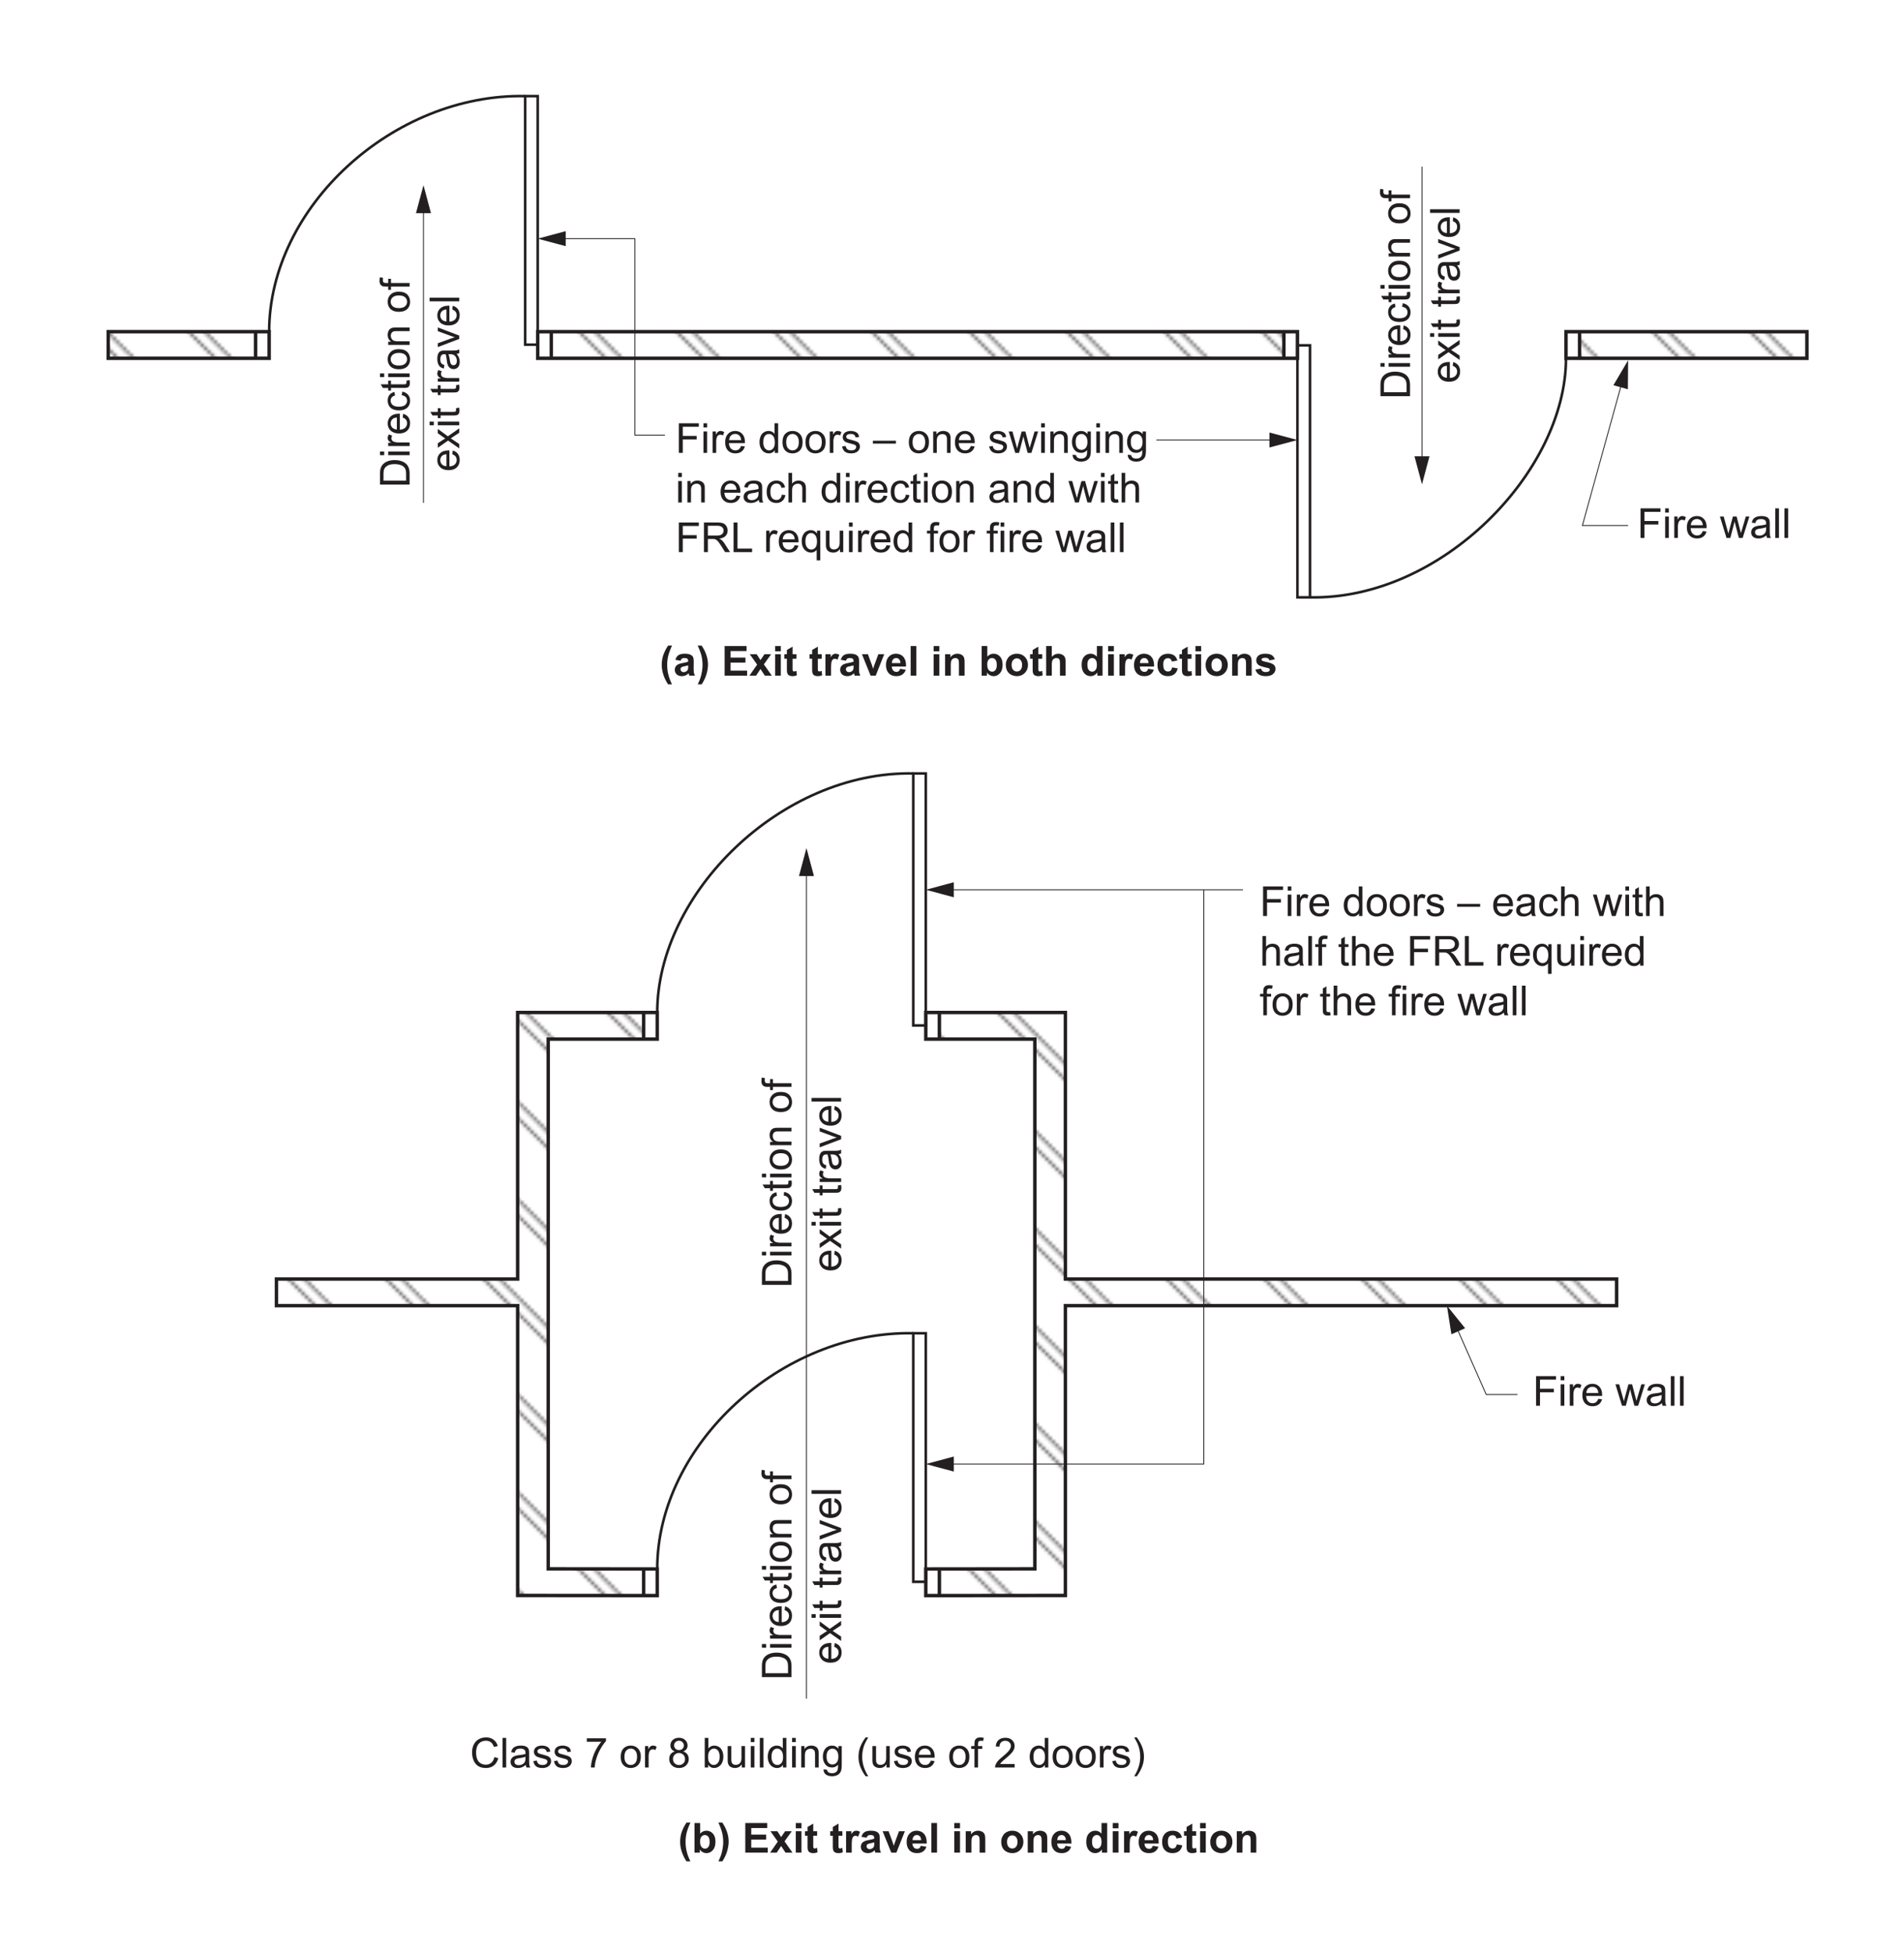<svg xmlns="http://www.w3.org/2000/svg" xmlns:xlink="http://www.w3.org/1999/xlink" width="737.008" height="755.905" viewBox="0 0 552.756 566.929" version="1.2" id="svg9662"><defs id="defs8805"><g id="g8617"><symbol overflow="visible" id="glyph0-0"><path d="M1.5 0v-7.5h6V0zm.188-.188h5.625v-7.125H1.688zm0 0" id="path8422"/></symbol><symbol overflow="visible" id="glyph0-1"><path d="M3.594 2.53H2.47A11.29 11.29 0 0 1 1.093-.28C.78-1.26.624-2.204.624-3.11c0-1.132.192-2.203.58-3.203.343-.875.77-1.68 1.28-2.42H3.61C3.077-7.556 2.706-6.552 2.5-5.72a11.35 11.35 0 0 0-.297 2.642c0 .648.055 1.308.172 1.984.125.668.29 1.3.5 1.907.133.394.375.968.72 1.718zm0 0" id="path8425"/></symbol><symbol overflow="visible" id="glyph0-2"><path d="M2.094-4.328l-1.5-.266c.164-.6.453-1.047.86-1.328.413-.29 1.03-.437 1.843-.437.726 0 1.27.09 1.625.266.363.168.617.387.766.657.144.26.218.75.218 1.468L5.89-2.046c0 .555.024.96.08 1.22.05.25.147.526.296.827H4.64a7.42 7.42 0 0 1-.156-.484c-.03-.102-.054-.172-.062-.204-.28.282-.586.493-.906.625A2.576 2.576 0 0 1 2.5.14C1.852.14 1.344-.03.97-.374.6-.727.42-1.172.42-1.703c0-.352.082-.664.25-.938a1.75 1.75 0 0 1 .72-.626c.3-.156.737-.285 1.31-.39.76-.145 1.29-.28 1.595-.406v-.157c0-.32-.078-.55-.234-.686-.157-.133-.454-.203-.89-.203-.294 0-.525.06-.69.173-.155.117-.288.32-.39.61zm2.203 1.344c-.21.062-.543.148-1 .25-.46.093-.762.187-.906.28-.21.157-.312.352-.312.58 0 .23.082.433.25.608a.91.91 0 0 0 .656.25c.3 0 .586-.097.86-.296.195-.145.328-.33.39-.547.04-.132.063-.398.063-.796zm0 0" id="path8428"/></symbol><symbol overflow="visible" id="glyph0-3"><path d="M.406 2.53c.32-.698.55-1.233.688-1.608.133-.367.254-.79.36-1.266.112-.488.194-.953.25-1.39.062-.438.093-.883.093-1.344 0-.926-.102-1.805-.297-2.64C1.3-6.552.93-7.556.39-8.735h1.126a10.774 10.774 0 0 1 1.36 2.671c.33.938.5 1.89.5 2.86 0 .824-.134 1.7-.392 2.625-.293 1.05-.773 2.086-1.437 3.11zm0 0" id="path8431"/></symbol><symbol overflow="visible" id="glyph0-5"><path d="M.875 0v-8.594H7.25v1.453H2.61v1.906H6.92v1.453H2.61v2.327h4.796V0zm0 0" id="path8437"/></symbol><symbol overflow="visible" id="glyph0-6"><path d="M.078 0l2.235-3.203L.172-6.22h2L3.28-4.515 4.44-6.22h1.937l-2.11 2.94L6.564 0H4.546L3.28-1.922 2 0zm0 0" id="path8440"/></symbol><symbol overflow="visible" id="glyph0-7"><path d="M.86-7.063v-1.53h1.656v1.53zM.86 0v-6.22h1.656V0zm0 0" id="path8443"/></symbol><symbol overflow="visible" id="glyph0-8"><path d="M3.72-6.22v1.314H2.593v2.5c0 .51.008.808.03.89.02.086.067.157.142.22a.493.493 0 0 0 .28.077c.157 0 .376-.053.657-.17l.14 1.28c-.374.165-.808.25-1.296.25A2.16 2.16 0 0 1 1.75 0c-.242-.102-.418-.234-.53-.39a1.83 1.83 0 0 1-.236-.64c-.03-.197-.046-.587-.046-1.173v-2.703h-.75V-6.22h.75v-1.233l1.656-.97v2.204zm0 0" id="path8446"/></symbol><symbol overflow="visible" id="glyph0-9"><path d="M2.438 0H.798v-6.22h1.53v.876c.258-.414.492-.687.703-.812.208-.133.443-.203.704-.203.375 0 .74.106 1.094.313l-.516 1.422c-.28-.176-.54-.266-.765-.266a.882.882 0 0 0-.594.202c-.156.125-.28.356-.375.688-.094.324-.14 1.016-.14 2.078zm0 0" id="path8449"/></symbol><symbol overflow="visible" id="glyph0-10"><path d="M2.578 0L.063-6.22h1.734L2.97-3.046l.342 1.063c.083-.27.133-.446.157-.532.06-.175.124-.35.186-.53L4.828-6.22H6.53L4.063 0zm0 0" id="path8452"/></symbol><symbol overflow="visible" id="glyph0-11"><path d="M4.47-1.984l1.64.28c-.212.606-.544 1.063-1 1.376-.462.312-1.028.47-1.704.47C2.32.14 1.52-.212 1-.923.582-1.484.375-2.195.375-3.062c0-1.032.27-1.836.813-2.422.54-.582 1.222-.875 2.046-.875.926 0 1.657.31 2.188.923.54.605.797 1.54.766 2.796H2.063c.02.492.156.87.406 1.14.25.273.565.406.952.406.25 0 .46-.066.64-.203.176-.144.313-.375.407-.687zm.093-1.657c-.012-.477-.137-.844-.375-1.094a1.12 1.12 0 0 0-.86-.375c-.355 0-.652.133-.89.39-.23.275-.344.634-.344 1.08zm0 0" id="path8455"/></symbol><symbol overflow="visible" id="glyph0-12"><path d="M.86 0v-8.594h1.656V0zm0 0" id="path8458"/></symbol><symbol overflow="visible" id="glyph0-13"><path d="M6.516 0h-1.64v-3.172c0-.676-.04-1.113-.11-1.312a.823.823 0 0 0-.344-.454.934.934 0 0 0-.563-.17c-.294 0-.555.077-.782.233-.22.156-.37.367-.453.625-.086.262-.125.742-.125 1.438V0H.844v-6.22h1.53v.907c.54-.695 1.228-1.046 2.063-1.046.352 0 .68.07.985.204.3.125.53.293.687.5.156.2.257.43.312.687.062.25.094.618.094 1.095zm0 0" id="path8461"/></symbol><symbol overflow="visible" id="glyph0-14"><path d="M.797 0v-8.594h1.64V-5.5c.508-.57 1.114-.86 1.813-.86.75 0 1.375.278 1.875.83.5.542.75 1.327.75 2.358 0 1.063-.258 1.883-.766 2.453-.512.575-1.126.86-1.844.86-.356 0-.704-.09-1.047-.265a2.458 2.458 0 0 1-.892-.797V0zm1.625-3.25c0 .648.1 1.125.312 1.438.282.437.66.656 1.14.656.353 0 .66-.157.923-.47.258-.312.39-.8.39-1.468 0-.707-.132-1.22-.39-1.53a1.237 1.237 0 0 0-1-.485c-.387 0-.715.157-.985.47-.26.304-.39.765-.39 1.39zm0 0" id="path8464"/></symbol><symbol overflow="visible" id="glyph0-15"><path d="M.484-3.203c0-.54.133-1.067.407-1.578.27-.52.65-.91 1.14-1.173A3.367 3.367 0 0 1 3.69-6.36c.937 0 1.707.31 2.312.923.602.605.906 1.375.906 2.312 0 .938-.308 1.72-.922 2.344-.605.616-1.367.92-2.28.92C3.128.14 2.58.01 2.06-.25a2.675 2.675 0 0 1-1.17-1.125c-.275-.5-.408-1.11-.408-1.828zm1.688.094c0 .618.144 1.09.437 1.422.288.325.648.485 1.078.485.437 0 .796-.16 1.078-.484.29-.333.437-.813.437-1.438 0-.602-.148-1.066-.437-1.39-.282-.333-.64-.5-1.079-.5-.43 0-.79.167-1.078.5-.294.324-.438.792-.438 1.406zm0 0" id="path8467"/></symbol><symbol overflow="visible" id="glyph0-16"><path d="M2.5-8.594v3.156c.53-.613 1.164-.92 1.906-.92.375 0 .71.073 1.016.217.312.136.547.312.703.53.156.22.258.465.313.735.05.262.078.668.078 1.22V0h-1.64v-3.28c0-.658-.032-1.072-.095-1.25a.835.835 0 0 0-.327-.423 1.073 1.073 0 0 0-.594-.156c-.274 0-.516.07-.735.204a1.19 1.19 0 0 0-.484.61c-.093.26-.14.65-.14 1.17V0H.86v-8.594zm0 0" id="path8470"/></symbol><symbol overflow="visible" id="glyph0-17"><path d="M6.563 0H5.046v-.922a2.536 2.536 0 0 1-.906.813c-.343.165-.695.25-1.046.25-.72 0-1.336-.285-1.844-.86C.75-1.3.5-2.11.5-3.14c0-1.05.242-1.848.734-2.39.5-.552 1.13-.83 1.89-.83.688 0 1.286.29 1.798.86v-3.094h1.64zm-4.39-3.25c0 .668.093 1.148.28 1.438.258.437.63.656 1.11.656.374 0 .69-.16.953-.485.27-.32.406-.805.406-1.454 0-.707-.133-1.22-.39-1.53a1.193 1.193 0 0 0-.985-.485c-.387 0-.715.157-.985.47-.26.312-.39.777-.39 1.39zm0 0" id="path8473"/></symbol><symbol overflow="visible" id="glyph0-18"><path d="M6.28-4.39l-1.608.296c-.063-.32-.195-.562-.39-.718-.188-.165-.434-.25-.735-.25-.418 0-.75.14-1 .42-.242.283-.36.76-.36 1.423 0 .743.126 1.263.376 1.564.25.304.582.453 1 .453.312 0 .566-.086.765-.266.195-.175.336-.483.422-.92l1.625.28c-.168.743-.492 1.305-.97 1.688-.48.375-1.12.563-1.92.563-.907 0-1.633-.285-2.172-.86C.77-1.29.5-2.085.5-3.11c0-1.02.27-1.816.813-2.39.54-.57 1.273-.86 2.203-.86.757 0 1.363.165 1.812.485.445.324.766.82.953 1.484zm0 0" id="path8476"/></symbol><symbol overflow="visible" id="glyph0-19"><path d="M.28-1.78l1.657-.25c.07.323.21.57.422.733.218.168.52.25.906.25.425 0 .742-.078.953-.234a.53.53 0 0 0 .108-.75c-.086-.083-.266-.158-.547-.22-1.335-.29-2.178-.555-2.53-.797C.758-3.39.516-3.86.516-4.453c0-.54.207-.992.625-1.36.426-.363 1.087-.546 1.985-.546.852 0 1.488.14 1.906.423.415.273.704.68.86 1.218l-1.562.282a.908.908 0 0 0-.375-.546c-.187-.133-.453-.204-.797-.204-.43 0-.734.063-.922.188-.125.086-.187.195-.187.328 0 .125.05.23.156.313.145.106.656.258 1.53.454.884.2 1.5.445 1.845.734.344.293.516.7.516 1.22 0 .573-.242 1.07-.72 1.483-.468.407-1.17.61-2.108.61-.844 0-1.516-.17-2.016-.515A2.4 2.4 0 0 1 .28-1.78zm0 0" id="path8479"/></symbol><symbol overflow="visible" id="glyph1-0"><path d="M1.5 0v-7.5h6V0zm.188-.188h5.625v-7.125H1.688zm0 0" id="path8482"/></symbol><symbol overflow="visible" id="glyph1-1"><path d="M.984 0v-8.594H6.78v1.016H2.126v2.656h4.03v1.016h-4.03V0zm0 0" id="path8485"/></symbol><symbol overflow="visible" id="glyph1-2"><path d="M.797-7.375v-1.22H1.86v1.22zM.797 0v-6.22H1.86V0zm0 0" id="path8488"/></symbol><symbol overflow="visible" id="glyph1-3"><path d="M.78 0v-6.22h.954v.94c.24-.44.457-.724.657-.86a1.18 1.18 0 0 1 .688-.22c.352 0 .71.11 1.078.33l-.36.983a1.487 1.487 0 0 0-.765-.234c-.24 0-.452.073-.64.218a1.06 1.06 0 0 0-.374.578c-.125.375-.188.78-.188 1.218V0zm0 0" id="path8491"/></symbol><symbol overflow="visible" id="glyph1-4"><path d="M5.047-2l1.094.125c-.167.637-.484 1.133-.952 1.484-.47.355-1.063.53-1.782.53-.906 0-1.633-.28-2.172-.843-.53-.563-.796-1.348-.796-2.36 0-1.04.27-1.847.812-2.42.54-.583 1.238-.876 2.094-.876.832 0 1.508.282 2.03.844.532.563.798 1.36.798 2.39v.282h-4.64c.038.688.234 1.215.577 1.578.343.356.773.532 1.296.532.383 0 .71-.098.985-.297.282-.208.5-.532.657-.97zM1.594-3.703h3.468c-.042-.53-.17-.926-.39-1.188A1.644 1.644 0 0 0 3.36-5.5a1.71 1.71 0 0 0-1.235.484c-.324.325-.5.762-.53 1.313zm0 0" id="path8494"/></symbol><symbol overflow="visible" id="glyph1-6"><path d="M1.938 0L.03-6.22h1.095l.984 3.595.374 1.328c.02-.062.13-.488.329-1.28l.984-3.642h1.078l.938 3.61.312 1.188.36-1.203L7.546-6.22h1.03L6.626 0H5.53l-.983-3.734-.25-1.047L3.047 0zm0 0" id="path8500"/></symbol><symbol overflow="visible" id="glyph1-7"><path d="M4.86-.766c-.4.336-.778.57-1.14.704A3.284 3.284 0 0 1 2.56.14c-.687 0-1.214-.163-1.578-.5C.617-.69.438-1.116.438-1.64c0-.3.066-.58.203-.83a1.56 1.56 0 0 1 .547-.608c.227-.156.485-.27.766-.344.195-.062.508-.117.938-.172.844-.094 1.47-.21 1.876-.36v-.265c0-.436-.102-.74-.297-.92-.275-.227-.673-.344-1.204-.344-.493 0-.856.09-1.094.265-.242.17-.418.47-.53.907l-1.033-.14c.093-.438.25-.79.468-1.063.22-.27.53-.476.938-.625.406-.145.875-.22 1.406-.22.53 0 .96.063 1.297.188.33.125.577.28.733.47.156.186.266.43.328.718.032.18.048.5.048.968v1.407c0 .98.02 1.602.063 1.86.05.262.145.512.282.75h-1.11a2.316 2.316 0 0 1-.203-.766zm-.094-2.36c-.387.157-.96.294-1.72.407-.437.064-.745.138-.92.22a.94.94 0 0 0-.423.328.91.91 0 0 0-.14.5c0 .28.1.516.312.703.22.19.53.282.938.282.406 0 .765-.085 1.078-.265.32-.176.555-.422.704-.735.113-.238.172-.585.172-1.046zm0 0" id="path8503"/></symbol><symbol overflow="visible" id="glyph1-8"><path d="M.766 0v-8.594h1.062V0zm0 0" id="path8506"/></symbol><symbol overflow="visible" id="glyph1-9"><path d="M4.828 0v-.78c-.398.616-.976.92-1.734.92-.5 0-.96-.136-1.375-.406a2.74 2.74 0 0 1-.97-1.156C.52-1.91.406-2.472.406-3.11c0-.613.102-1.175.313-1.687.206-.508.518-.894.936-1.156a2.5 2.5 0 0 1 1.39-.406c.376 0 .708.08 1 .235.29.156.532.36.72.61v-3.08h1.046V0zM1.5-3.11c0 .805.164 1.403.5 1.797.332.387.727.58 1.188.58.457 0 .847-.19 1.17-.564.322-.375.486-.945.486-1.72 0-.85-.168-1.475-.5-1.874-.324-.395-.727-.594-1.203-.594-.468 0-.86.195-1.17.578-.314.375-.47.976-.47 1.797zm0 0" id="path8509"/></symbol><symbol overflow="visible" id="glyph1-10"><path d="M.406-3.11c0-1.156.317-2.007.953-2.562.53-.457 1.18-.687 1.952-.687.852 0 1.55.282 2.094.844.55.555.828 1.325.828 2.313 0 .805-.12 1.433-.36 1.89a2.57 2.57 0 0 1-1.06 1.08C4.35.016 3.85.14 3.31.14c-.867 0-1.57-.273-2.11-.828-.53-.562-.796-1.367-.796-2.42zm1.078 0c0 .794.172 1.387.516 1.782.352.398.79.594 1.313.594.53 0 .968-.196 1.312-.594.344-.395.516-1 .516-1.813 0-.77-.18-1.352-.53-1.75a1.65 1.65 0 0 0-1.298-.594c-.523 0-.96.2-1.312.593-.344.386-.516.98-.516 1.78zm0 0" id="path8512"/></symbol><symbol overflow="visible" id="glyph1-11"><path d="M.375-1.86l1.03-.156c.064.418.224.735.486.954.27.218.65.328 1.14.328.478 0 .833-.094 1.064-.282.238-.195.36-.43.36-.703a.642.642 0 0 0-.313-.56c-.148-.095-.507-.212-1.077-.36-.774-.196-1.31-.364-1.61-.5a1.61 1.61 0 0 1-.672-.594 1.56 1.56 0 0 1-.233-.844 1.678 1.678 0 0 1 .703-1.36c.164-.113.39-.21.672-.296.28-.082.586-.125.922-.125.476 0 .898.075 1.265.22.374.136.648.324.827.562.176.242.297.558.36.953l-1.03.14a1.085 1.085 0 0 0-.408-.734c-.22-.186-.54-.28-.954-.28-.48 0-.824.086-1.03.25-.212.156-.313.344-.313.563 0 .136.04.257.125.36.093.116.226.21.406.28.1.043.414.133.937.266.75.21 1.27.374 1.564.5.29.124.52.307.687.546.165.242.25.543.25.906 0 .355-.104.687-.31 1-.2.305-.493.543-.876.72-.387.163-.824.25-1.313.25-.81 0-1.432-.165-1.858-.5-.418-.345-.684-.845-.797-1.5zm0 0" id="path8515"/></symbol><symbol overflow="visible" id="glyph1-12"><path d="M-.03-2.688v-.843h6.686v.842zm0 0" id="path8518"/></symbol><symbol overflow="visible" id="glyph1-13"><path d="M4.86-2.28l1.03.14c-.117.71-.406 1.265-.874 1.67-.47.407-1.043.61-1.72.61-.855 0-1.542-.273-2.062-.828C.724-1.25.47-2.05.47-3.094c0-.664.108-1.25.327-1.75.226-.508.566-.89 1.015-1.14.458-.25.958-.375 1.5-.375.665 0 1.21.173 1.64.516.44.336.72.82.845 1.453l-1.03.156c-.095-.414-.267-.727-.517-.938a1.334 1.334 0 0 0-.906-.328c-.53 0-.965.195-1.297.578-.336.375-.5.977-.5 1.797 0 .844.16 1.453.484 1.828.322.375.74.563 1.25.563.415 0 .76-.125 1.033-.375.28-.25.46-.64.546-1.17zm0 0" id="path8521"/></symbol><symbol overflow="visible" id="glyph1-14"><path d="M.797 0v-8.594h1.047v3.078c.488-.562 1.11-.843 1.86-.843.468 0 .866.094 1.202.282.344.18.586.43.735.75.145.312.22.777.22 1.39V0H4.81v-3.938c0-.53-.117-.914-.343-1.156-.232-.238-.556-.36-.97-.36-.313 0-.61.087-.89.25-.274.157-.47.376-.594.657-.118.274-.172.652-.172 1.14V0zm0 0" id="path8524"/></symbol><symbol overflow="visible" id="glyph1-15"><path d="M3.094-.938l.156.922c-.305.063-.57.094-.797.094-.387 0-.683-.058-.89-.172a1.1 1.1 0 0 1-.454-.484C1.022-.773.983-1.19.983-1.828v-3.578H.22v-.813h.764v-1.546L2.03-8.39v2.17h1.064v.814H2.03v3.64c0 .305.017.496.048.58.04.084.102.15.188.202.082.054.203.078.36.078.124 0 .28-.008.468-.03zm0 0" id="path8527"/></symbol><symbol overflow="visible" id="glyph1-16"><path d="M1.047 0v-5.406H.11v-.813h.937v-.67c0-.415.035-.723.11-.923.1-.28.28-.503.53-.67.258-.165.618-.25 1.08-.25.3 0 .628.038.983.108l-.156.906c-.22-.03-.43-.046-.625-.046-.325 0-.556.07-.69.204-.124.136-.186.39-.186.765v.578h1.22l-.002.814H2.095V0zm0 0" id="path8530"/></symbol><symbol overflow="visible" id="glyph1-17"><path d="M.938 0v-8.594H4.75c.77 0 1.352.078 1.75.235.395.157.71.434.953.83.238.385.36.81.36 1.28 0 .617-.2 1.133-.594 1.547-.4.418-1.01.683-1.83.797.3.148.532.29.688.422.332.304.645.683.938 1.14L8.516 0H7.078L5.953-1.78c-.336-.52-.61-.915-.828-1.19-.21-.268-.402-.456-.578-.56a1.96 1.96 0 0 0-.516-.25 4.54 4.54 0 0 0-.624-.033H2.078V0zm1.14-4.797H4.53c.51 0 .91-.05 1.204-.156.3-.113.524-.285.672-.516a1.4 1.4 0 0 0 .235-.78c0-.406-.152-.738-.452-1-.293-.258-.758-.39-1.39-.39h-2.72zm0 0" id="path8533"/></symbol><symbol overflow="visible" id="glyph1-18"><path d="M.875 0v-8.594h1.14v7.578H6.25V0zm0 0" id="path8536"/></symbol><symbol overflow="visible" id="glyph1-19"><path d="M4.766 2.39V-.655c-.168.23-.403.422-.704.578-.292.144-.605.22-.937.22-.742 0-1.375-.29-1.906-.876C.687-1.328.42-2.14.42-3.172c0-.625.11-1.18.328-1.672.22-.5.53-.875.938-1.125.414-.257.867-.39 1.36-.39.768 0 1.374.325 1.81.97v-.83h.955v8.61zM1.5-3.124c0 .805.164 1.402.5 1.797.344.398.75.594 1.22.594.444 0 .83-.188 1.155-.563.32-.383.484-.96.484-1.734 0-.833-.173-1.458-.516-1.876-.336-.414-.735-.625-1.203-.625-.45 0-.835.198-1.156.593-.324.386-.484.992-.484 1.812zm0 0" id="path8539"/></symbol><symbol overflow="visible" id="glyph1-20"><path d="M4.875 0v-.922C4.383-.212 3.723.14 2.89.14c-.367 0-.71-.07-1.03-.203-.313-.144-.548-.32-.704-.53a2.042 2.042 0 0 1-.328-.798c-.043-.196-.062-.524-.062-.985V-6.22h1.062v3.454c0 .543.02.914.063 1.11.063.273.196.492.407.656.22.156.488.234.812.234.312 0 .6-.078.874-.234.282-.164.477-.39.594-.672.125-.28.188-.687.188-1.22v-3.327h1.046V0zm0 0" id="path8542"/></symbol><symbol overflow="visible" id="glyph1-21"><path d="M7.063-3.016l1.125.297c-.243.93-.668 1.638-1.282 2.126C6.29-.102 5.536.14 4.64.14c-.93 0-1.683-.187-2.265-.562-.586-.375-1.027-.914-1.328-1.625A5.856 5.856 0 0 1 .594-4.36c0-.894.172-1.675.515-2.343A3.54 3.54 0 0 1 2.56-8.22a4.318 4.318 0 0 1 2.094-.514c.852 0 1.57.218 2.157.656.593.437 1.003 1.055 1.234 1.844l-1.125.265c-.2-.624-.492-1.077-.875-1.358-.375-.29-.852-.438-1.422-.438-.656 0-1.21.164-1.656.485a2.56 2.56 0 0 0-.94 1.264 5.143 5.143 0 0 0-.264 1.657c0 .73.1 1.368.312 1.907.22.543.55.95 1 1.22.445.272.938.405 1.47.405.632 0 1.17-.18 1.608-.547.446-.363.75-.91.907-1.64zm0 0" id="path8545"/></symbol><symbol overflow="visible" id="glyph1-22"><path d="M.563-7.47v-1.014h5.562v.828C5.582-7.07 5.04-6.296 4.5-5.328c-.53.96-.945 1.95-1.234 2.97C3.046-1.642 2.91-.853 2.86 0H1.765c.007-.676.14-1.492.39-2.453A13.32 13.32 0 0 1 3.25-5.22c.477-.882.988-1.632 1.53-2.25zm0 0" id="path8548"/></symbol><symbol overflow="visible" id="glyph1-23"><path d="M2.125-4.656c-.438-.164-.766-.395-.984-.688C.93-5.644.83-6 .83-6.406c0-.625.223-1.15.672-1.578.457-.426 1.055-.64 1.797-.64.75 0 1.35.218 1.812.655.456.44.687.97.687 1.595 0 .398-.106.742-.313 1.03-.21.294-.527.525-.953.69.532.167.93.444 1.204.827.27.387.407.844.407 1.375A2.46 2.46 0 0 1 5.36-.61c-.512.5-1.196.75-2.048.75-.843 0-1.527-.25-2.046-.75-.524-.5-.782-1.124-.782-1.874 0-.563.14-1.032.422-1.407.29-.376.696-.63 1.22-.766zm-.22-1.797c0 .406.13.742.392 1 .27.262.613.39 1.03.39.407 0 .74-.125 1-.375.26-.257.392-.578.392-.953a1.3 1.3 0 0 0-.407-.97 1.37 1.37 0 0 0-1-.406c-.407 0-.747.133-1.016.39-.262.263-.39.57-.39.923zm-.327 3.97c0 .303.067.592.203.874.146.282.36.5.642.657.28.156.582.234.906.234.5 0 .91-.16 1.235-.483.332-.32.5-.734.5-1.234 0-.508-.168-.93-.5-1.266-.336-.332-.758-.5-1.266-.5-.5 0-.914.168-1.235.5-.324.324-.484.73-.484 1.22zm0 0" id="path8551"/></symbol><symbol overflow="visible" id="glyph1-24"><path d="M1.766 0H.78v-8.594h1.064v3.063c.445-.552 1.015-.83 1.703-.83.383 0 .742.08 1.078.235.344.148.625.36.844.64.225.282.405.622.53 1.016.125.4.188.822.188 1.267 0 1.062-.266 1.887-.797 2.47C4.86-.15 4.228.14 3.5.14c-.742 0-1.32-.304-1.734-.92zM1.75-3.156c0 .742.102 1.277.313 1.61.332.542.78.812 1.343.812.457 0 .852-.196 1.188-.594.343-.395.515-.992.515-1.797 0-.813-.165-1.41-.485-1.797C4.3-5.305 3.91-5.5 3.453-5.5c-.46 0-.86.203-1.203.61-.336.398-.5.976-.5 1.734zm0 0" id="path8554"/></symbol><symbol overflow="visible" id="glyph1-25"><path d="M.797 0v-6.22h.937v.876C2.19-6.02 2.852-6.36 3.72-6.36c.374 0 .717.07 1.03.204.32.136.563.312.72.53.155.22.264.478.327.767.03.2.047.544.047 1.032V0H4.797v-3.78c0-.44-.043-.76-.125-.97a1.04 1.04 0 0 0-.438-.5 1.345 1.345 0 0 0-.734-.203c-.45 0-.84.148-1.172.437-.324.282-.484.82-.484 1.61V0zm0 0" id="path8557"/></symbol><symbol overflow="visible" id="glyph1-26"><path d="M.594.516l1.03.156c.04.312.16.54.36.687.258.195.614.296 1.063.296.488 0 .863-.1 1.125-.297.27-.2.453-.47.547-.813.06-.22.085-.672.077-1.36-.46.543-1.03.813-1.72.813-.854 0-1.514-.305-1.983-.922C.624-1.547.39-2.285.39-3.142c0-.592.102-1.14.313-1.64.22-.507.53-.898.938-1.17.407-.27.883-.407 1.438-.407.738 0 1.348.298 1.828.89v-.75h.97v5.376c0 .97-.103 1.656-.298 2.063-.2.405-.512.72-.937.952-.43.238-.952.36-1.577.36-.743 0-1.34-.17-1.797-.5C.806 1.694.582 1.19.594.515zM1.47-3.22c0 .814.16 1.408.483 1.783.32.375.727.562 1.22.562.487 0 .893-.188 1.218-.563.333-.375.5-.957.5-1.75 0-.757-.17-1.332-.515-1.718-.336-.383-.742-.578-1.22-.578-.467 0-.87.195-1.202.578-.324.375-.484.937-.484 1.687zm0 0" id="path8560"/></symbol><symbol overflow="visible" id="glyph1-27"><path d="M2.813 2.53c-.586-.74-1.08-1.6-1.485-2.577A8.11 8.11 0 0 1 .734-3.11c0-.925.145-1.816.438-2.67.35-.99.898-1.974 1.64-2.954h.75c-.468.812-.78 1.39-.937 1.734a9.105 9.105 0 0 0-.563 1.688 9.8 9.8 0 0 0-.25 2.203c0 1.887.583 3.766 1.75 5.64zm0 0" id="path8563"/></symbol><symbol overflow="visible" id="glyph1-28"><path d="M6.047-1.016V0H.36c0-.25.038-.492.124-.734.145-.383.375-.766.688-1.14.32-.376.785-.806 1.39-1.298C3.5-3.942 4.13-4.552 4.452-5c.333-.445.5-.867.5-1.266A1.38 1.38 0 0 0 4.5-7.312c-.305-.29-.695-.438-1.172-.438-.512 0-.918.152-1.22.453-.303.305-.46.727-.467 1.266L.564-6.14c.07-.813.347-1.426.828-1.844.49-.426 1.145-.64 1.97-.64.82 0 1.472.23 1.953.687.476.46.718 1.027.718 1.703 0 .343-.073.683-.218 1.015-.136.325-.37.673-.703 1.048-.325.367-.86.867-1.61 1.5-.637.53-1.047.9-1.234 1.094-.18.187-.325.375-.438.562zm0 0" id="path8566"/></symbol><symbol overflow="visible" id="glyph1-29"><path d="M1.484 2.53h-.75c1.164-1.874 1.75-3.753 1.75-5.64a9.97 9.97 0 0 0-.25-2.187 9.723 9.723 0 0 0-.562-1.687c-.156-.344-.47-.926-.938-1.75h.75c.727.98 1.27 1.964 1.625 2.953.3.854.453 1.745.453 2.67a7.977 7.977 0 0 1-.61 3.063 11.387 11.387 0 0 1-1.47 2.578zm0 0" id="path8569"/></symbol><symbol overflow="visible" id="glyph2-0"><path d="M0-1.5h-7.5v-6H0zm-.188-.188v-5.625h-7.125v5.625zm0 0" id="path8572"/></symbol><symbol overflow="visible" id="glyph2-1"><path d="M0-.922h-8.594v-2.97c0-.663.043-1.174.125-1.53.118-.488.322-.906.61-1.25a3.45 3.45 0 0 1 1.485-1.016c.594-.226 1.273-.343 2.03-.343.657 0 1.236.077 1.736.233.5.15.92.34 1.25.578.337.243.594.51.782.798.187.28.336.62.437 1.016.093.398.14.855.14 1.375zm-1.016-1.14v-1.83c0-.57-.05-1.018-.156-1.342A1.763 1.763 0 0 0-1.625-6c-.258-.27-.617-.477-1.078-.625C-3.16-6.78-3.71-6.86-4.36-6.86c-.894 0-1.58.153-2.062.454-.488.293-.816.648-.984 1.062-.114.313-.172.805-.172 1.47v1.812zm0 0" id="path8575"/></symbol><symbol overflow="visible" id="glyph2-2"><path d="M-7.375-.797h-1.22V-1.86h1.22zM0-.797h-6.22V-1.86H0zm0 0" id="path8578"/></symbol><symbol overflow="visible" id="glyph2-3"><path d="M0-.78h-6.22v-.954h.94c-.44-.24-.724-.457-.86-.657a1.18 1.18 0 0 1-.22-.688c0-.352.11-.71.33-1.078l.983.36a1.487 1.487 0 0 0-.234.765c0 .24.073.452.218.64.136.18.328.304.578.374.375.125.78.188 1.218.188H0zm0 0" id="path8581"/></symbol><symbol overflow="visible" id="glyph2-4"><path d="M-2-5.047l.125-1.094c.637.167 1.133.484 1.484.952.355.47.53 1.063.53 1.782 0 .906-.28 1.633-.843 2.172-.563.53-1.348.796-2.36.796-1.04 0-1.847-.27-2.42-.812-.583-.54-.876-1.238-.876-2.094 0-.832.282-1.508.844-2.03.563-.532 1.36-.798 2.39-.798h.282v4.64c.688-.038 1.215-.234 1.578-.577.356-.343.532-.773.532-1.296 0-.383-.098-.71-.297-.985-.208-.282-.532-.5-.97-.657zm-1.703 3.453v-3.468c-.53.042-.926.17-1.188.39-.407.344-.61.78-.61 1.313 0 .493.164.903.484 1.235.325.324.762.5 1.313.53zm0 0" id="path8584"/></symbol><symbol overflow="visible" id="glyph2-5"><path d="M-2.28-4.86l.14-1.03c.71.117 1.265.406 1.67.874.407.47.61 1.043.61 1.72 0 .855-.273 1.542-.828 2.062-.562.51-1.363.765-2.406.765-.664 0-1.25-.108-1.75-.327-.508-.226-.89-.566-1.14-1.015a3.075 3.075 0 0 1-.375-1.5c0-.665.173-1.21.516-1.64.336-.44.82-.72 1.453-.845l.156 1.03c-.414.095-.727.267-.938.517-.22.25-.328.555-.328.906 0 .53.195.965.578 1.297.375.336.977.5 1.797.5.844 0 1.453-.16 1.828-.484.375-.322.563-.74.563-1.25 0-.415-.125-.76-.375-1.033-.25-.28-.64-.46-1.17-.546zm0 0" id="path8587"/></symbol><symbol overflow="visible" id="glyph2-6"><path d="M-.938-3.094l.922-.156c.063.305.094.57.094.797 0 .387-.058.683-.172.89a1.1 1.1 0 0 1-.484.454c-.195.087-.613.126-1.25.126h-3.578v.765h-.813v-.764h-1.546L-8.39-2.03h2.17v-1.064h.814v1.063h3.64c.305 0 .496-.017.58-.048a.448.448 0 0 0 .202-.188c.054-.082.078-.203.078-.36 0-.124-.008-.28-.03-.468zm0 0" id="path8590"/></symbol><symbol overflow="visible" id="glyph2-7"><path d="M-3.11-.406c-1.156 0-2.007-.317-2.562-.953-.457-.53-.687-1.18-.687-1.952 0-.852.282-1.55.844-2.094.555-.55 1.325-.828 2.313-.828.805 0 1.433.12 1.89.36.46.24.82.593 1.08 1.06.25.462.374.962.374 1.502 0 .867-.273 1.57-.828 2.11-.562.53-1.367.796-2.42.796zm0-1.078c.794 0 1.387-.172 1.782-.516.398-.352.594-.79.594-1.313 0-.53-.196-.968-.594-1.312-.395-.344-1-.516-1.813-.516-.77 0-1.352.18-1.75.53a1.65 1.65 0 0 0-.594 1.298c0 .523.2.96.593 1.312.386.344.98.516 1.78.516zm0 0" id="path8593"/></symbol><symbol overflow="visible" id="glyph2-8"><path d="M0-.797h-6.22v-.937h.876C-6.02-2.19-6.36-2.852-6.36-3.72c0-.374.07-.717.204-1.03.136-.32.312-.563.53-.72a2.05 2.05 0 0 1 .767-.327c.2-.03.544-.047 1.032-.047H0v1.047h-3.78c-.44 0-.76.043-.97.125a1.04 1.04 0 0 0-.5.438c-.133.21-.203.453-.203.734 0 .45.148.84.437 1.172.282.324.82.484 1.61.484H0zm0 0" id="path8596"/></symbol><symbol overflow="visible" id="glyph2-10"><path d="M0-1.047h-5.406v.938h-.813v-.937h-.67c-.415 0-.723-.035-.923-.11a1.345 1.345 0 0 1-.67-.53c-.165-.258-.25-.618-.25-1.08 0-.3.038-.628.108-.983l.906.156c-.03.22-.046.43-.046.625 0 .325.07.556.204.69.136.124.39.186.765.186h.578v-1.22l.814.002v1.218H0zm0 0" id="path8602"/></symbol><symbol overflow="visible" id="glyph2-11"><path d="M0-.094L-3.234-2.36-6.22-.265v-1.312l1.454-.953.704-.44c-.258-.163-.49-.32-.688-.467l-1.47-1.047V-5.75l2.923 2.156L0-5.906v1.28l-1.938 1.282-.515.344L0-1.36zm0 0" id="path8605"/></symbol><symbol overflow="visible" id="glyph2-12"><path d="M-.766-4.86c.336.4.57.778.704 1.14.132.357.203.743.203 1.158 0 .687-.163 1.214-.5 1.578-.33.367-.757.546-1.28.546a1.7 1.7 0 0 1-.83-.203 1.56 1.56 0 0 1-.608-.547 2.432 2.432 0 0 1-.344-.766c-.062-.195-.117-.508-.172-.938-.094-.844-.21-1.47-.36-1.876h-.265c-.436 0-.74.102-.92.297-.227.275-.344.673-.344 1.204 0 .493.09.856.265 1.094.17.242.47.418.907.53l-.14 1.033c-.438-.093-.79-.25-1.063-.468-.27-.22-.476-.53-.625-.938a4.185 4.185 0 0 1-.22-1.406c0-.53.063-.96.188-1.297.125-.33.28-.577.47-.733.186-.156.43-.266.718-.328.18-.032.5-.048.968-.048h1.407c.98 0 1.602-.02 1.86-.063.262-.05.512-.145.75-.282v1.11c-.22.105-.473.17-.766.203zm-2.36.094c.157.387.294.96.407 1.72.064.437.138.745.22.92a.94.94 0 0 0 .328.423.91.91 0 0 0 .5.14c.28 0 .516-.1.703-.312.19-.22.282-.53.282-.938 0-.406-.085-.765-.265-1.078a1.616 1.616 0 0 0-.735-.704c-.238-.113-.585-.172-1.046-.172zm0 0" id="path8608"/></symbol><symbol overflow="visible" id="glyph2-13"><path d="M0-2.516l-6.22 2.36v-1.11L-2.5-2.61A43.04 43.04 0 0 1-1.25-3c-.32-.094-.71-.223-1.172-.39L-6.22-4.78v-1.08L0-3.5zm0 0" id="path8611"/></symbol><symbol overflow="visible" id="glyph2-14"><path d="M0-.766h-8.594v-1.062H0zm0 0" id="path8614"/></symbol></g><clipPath id="clip1"><path d="M160.05 96.285h212.673v7.723H160.05zm0 0" id="path8619"/></clipPath><clipPath id="clip2"><path id="rect8622" d="M0 0h29v29H0z"/></clipPath><g id="surface42892" clip-path="url(#clip2)" stroke-width=".5" stroke="#231f20" stroke-miterlimit="10"><path d="M0 0l28.346-28.346" transform="matrix(1.023 0 0 1.023 29 0)" id="path8625" fill="none"/><path d="M0 0l28.346-28.346" transform="matrix(1.023 0 0 1.023 0 0)" id="path8627" fill="none"/><path d="M0 0l28.345-28.346" transform="matrix(1.023 0 0 1.023 2.15 2.566)" id="path8629" fill="#231f20"/><path d="M0 0l28.346-28.346" transform="matrix(1.023 0 0 1.023 -29 0)" id="path8631" fill="none"/><path d="M-.002 0l28.347-28.346" transform="matrix(1.023 0 0 1.023 -26.85 2.566)" id="path8633" fill="#231f20"/><path d="M0 0l28.346-28.346" transform="matrix(1.023 0 0 1.023 29 29)" id="path8635" fill="none"/><path d="M0 0l28.346-28.346" transform="matrix(1.023 0 0 1.023 0 29)" id="path8637" fill="#231f20"/><path d="M0 0l28.345-28.346" transform="matrix(1.023 0 0 1.023 2.15 31.565)" id="path8639" fill="#231f20"/><path d="M0 0l28.346-28.346" transform="matrix(1.023 0 0 1.023 -29 29)" id="path8641" fill="none"/><path d="M-.002 0l28.347-28.346" transform="matrix(1.023 0 0 1.023 -26.85 31.565)" id="path8643" fill="#231f20"/><path d="M0 0l28.346-28.346" transform="matrix(1.023 0 0 1.023 29 58)" id="path8645" fill="none"/><path d="M0 0l28.346-28.346" transform="matrix(1.023 0 0 1.023 0 58)" id="path8647" fill="none"/><path d="M0 0l28.346-28.346" transform="matrix(1.023 0 0 1.023 -29 58)" id="path8649" fill="none"/></g><pattern id="pattern0" patternUnits="userSpaceOnUse" width="29" height="29" patternTransform="matrix(.977 0 0 -.977 -50.247 727.928)"><use xlink:href="#surface42892" id="use8652"/></pattern><clipPath id="clip3"><path d="M458.574 96.285h65.996v7.723h-65.996zm0 0" id="path8655"/></clipPath><clipPath id="clip4"><path id="rect8658" d="M0 0h29v29H0z"/></clipPath><g id="surface42895" clip-path="url(#clip4)" stroke-width=".5" stroke="#231f20" stroke-miterlimit="10"><path d="M0 0l28.346-28.346" transform="matrix(1.023 0 0 1.023 29 0)" id="path8661" fill="none"/><path d="M0 0l28.346-28.346" transform="matrix(1.023 0 0 1.023 0 0)" id="path8663" fill="none"/><path d="M0 0l28.345-28.346" transform="matrix(1.023 0 0 1.023 2.15 2.566)" id="path8665" fill="#231f20"/><path d="M0 0l28.346-28.346" transform="matrix(1.023 0 0 1.023 -29 0)" id="path8667" fill="none"/><path d="M-.002 0l28.347-28.346" transform="matrix(1.023 0 0 1.023 -26.85 2.566)" id="path8669" fill="#231f20"/><path d="M0 0l28.346-28.346" transform="matrix(1.023 0 0 1.023 29 29)" id="path8671" fill="none"/><path d="M0 0l28.346-28.346" transform="matrix(1.023 0 0 1.023 0 29)" id="path8673" fill="#231f20"/><path d="M0 0l28.345-28.346" transform="matrix(1.023 0 0 1.023 2.15 31.565)" id="path8675" fill="#231f20"/><path d="M0 0l28.346-28.346" transform="matrix(1.023 0 0 1.023 -29 29)" id="path8677" fill="none"/><path d="M-.002 0l28.347-28.346" transform="matrix(1.023 0 0 1.023 -26.85 31.565)" id="path8679" fill="#231f20"/><path d="M0 0l28.346-28.346" transform="matrix(1.023 0 0 1.023 29 58)" id="path8681" fill="none"/><path d="M0 0l28.346-28.346" transform="matrix(1.023 0 0 1.023 0 58)" id="path8683" fill="none"/><path d="M0 0l28.346-28.346" transform="matrix(1.023 0 0 1.023 -29 58)" id="path8685" fill="none"/></g><pattern id="pattern1" patternUnits="userSpaceOnUse" width="29" height="29" patternTransform="matrix(.977 0 0 -.977 -50.247 727.928)"><use xlink:href="#surface42895" id="use8688"/></pattern><clipPath id="clip5"><path d="M31.422 96.285h42.773v7.723H31.422zm0 0" id="path8691"/></clipPath><clipPath id="clip6"><path id="rect8694" d="M0 0h29v29H0z"/></clipPath><g id="surface42898" clip-path="url(#clip6)" stroke-width=".5" stroke="#231f20" stroke-miterlimit="10"><path d="M0 0l28.346-28.346" transform="matrix(1.023 0 0 1.023 29 0)" id="path8697" fill="none"/><path d="M0 0l28.346-28.346" transform="matrix(1.023 0 0 1.023 0 0)" id="path8699" fill="none"/><path d="M0 0l28.345-28.346" transform="matrix(1.023 0 0 1.023 2.15 2.566)" id="path8701" fill="#231f20"/><path d="M0 0l28.346-28.346" transform="matrix(1.023 0 0 1.023 -29 0)" id="path8703" fill="none"/><path d="M-.002 0l28.347-28.346" transform="matrix(1.023 0 0 1.023 -26.85 2.566)" id="path8705" fill="#231f20"/><path d="M0 0l28.346-28.346" transform="matrix(1.023 0 0 1.023 29 29)" id="path8707" fill="none"/><path d="M0 0l28.346-28.346" transform="matrix(1.023 0 0 1.023 0 29)" id="path8709" fill="#231f20"/><path d="M0 0l28.345-28.346" transform="matrix(1.023 0 0 1.023 2.15 31.565)" id="path8711" fill="#231f20"/><path d="M0 0l28.346-28.346" transform="matrix(1.023 0 0 1.023 -29 29)" id="path8713" fill="none"/><path d="M-.002 0l28.347-28.346" transform="matrix(1.023 0 0 1.023 -26.85 31.565)" id="path8715" fill="#231f20"/><path d="M0 0l28.346-28.346" transform="matrix(1.023 0 0 1.023 29 58)" id="path8717" fill="none"/><path d="M0 0l28.346-28.346" transform="matrix(1.023 0 0 1.023 0 58)" id="path8719" fill="none"/><path d="M0 0l28.346-28.346" transform="matrix(1.023 0 0 1.023 -29 58)" id="path8721" fill="none"/></g><pattern id="pattern2" patternUnits="userSpaceOnUse" width="29" height="29" patternTransform="matrix(.977 0 0 -.977 -50.247 727.928)"><use xlink:href="#surface42898" id="use8724"/></pattern><clipPath id="clip7"><path d="M272 293h198v171H272zm0 0" id="path8727"/></clipPath><clipPath id="clip8"><path d="M272.77 301.62V293.9h36.53v77.38h160.02V379H309.3v84.12l-36.53.036v-7.722l27.656-.036V301.62zm0 0" id="path8730"/></clipPath><clipPath id="clip9"><path id="rect8733" d="M0 0h29v29H0z"/></clipPath><g id="surface42901" clip-path="url(#clip9)" stroke-width=".5" stroke="#231f20" stroke-miterlimit="10"><path d="M0 0l28.346-28.346" transform="matrix(1.023 0 0 1.023 29 0)" id="path8736" fill="none"/><path d="M0 0l28.346-28.346" transform="matrix(1.023 0 0 1.023 0 0)" id="path8738" fill="none"/><path d="M0 0l28.345-28.346" transform="matrix(1.023 0 0 1.023 2.15 2.566)" id="path8740" fill="#231f20"/><path d="M0 0l28.346-28.346" transform="matrix(1.023 0 0 1.023 -29 0)" id="path8742" fill="none"/><path d="M-.002 0l28.347-28.346" transform="matrix(1.023 0 0 1.023 -26.85 2.566)" id="path8744" fill="#231f20"/><path d="M0 0l28.346-28.346" transform="matrix(1.023 0 0 1.023 29 29)" id="path8746" fill="none"/><path d="M0 0l28.346-28.346" transform="matrix(1.023 0 0 1.023 0 29)" id="path8748" fill="#231f20"/><path d="M0 0l28.345-28.346" transform="matrix(1.023 0 0 1.023 2.15 31.565)" id="path8750" fill="#231f20"/><path d="M0 0l28.346-28.346" transform="matrix(1.023 0 0 1.023 -29 29)" id="path8752" fill="none"/><path d="M-.002 0l28.347-28.346" transform="matrix(1.023 0 0 1.023 -26.85 31.565)" id="path8754" fill="#231f20"/><path d="M0 0l28.346-28.346" transform="matrix(1.023 0 0 1.023 29 58)" id="path8756" fill="none"/><path d="M0 0l28.346-28.346" transform="matrix(1.023 0 0 1.023 0 58)" id="path8758" fill="none"/><path d="M0 0l28.346-28.346" transform="matrix(1.023 0 0 1.023 -29 58)" id="path8760" fill="none"/></g><pattern id="pattern3" patternUnits="userSpaceOnUse" width="29" height="29" patternTransform="matrix(.977 0 0 -.977 -50.247 718.928)"><use xlink:href="#surface42901" id="use8763"/></pattern><clipPath id="clip10"><path d="M80 293h107v171H80zm0 0" id="path8766"/></clipPath><clipPath id="clip11"><path d="M186.805 301.62V293.9h-36.528v77.38h-70.02V379h70.02v84.12l36.528.036v-7.722l-27.653-.036V301.62zm0 0" id="path8769"/></clipPath><clipPath id="clip12"><path id="rect8772" d="M0 0h29v29H0z"/></clipPath><g id="surface42904" clip-path="url(#clip12)" stroke-width=".5" stroke="#231f20" stroke-miterlimit="10"><path d="M0 0l28.346-28.346" transform="matrix(1.023 0 0 1.023 29 0)" id="path8775" fill="none"/><path d="M0 0l28.346-28.346" transform="matrix(1.023 0 0 1.023 0 0)" id="path8777" fill="none"/><path d="M0 0l28.345-28.346" transform="matrix(1.023 0 0 1.023 2.15 2.566)" id="path8779" fill="#231f20"/><path d="M0 0l28.346-28.346" transform="matrix(1.023 0 0 1.023 -29 0)" id="path8781" fill="none"/><path d="M-.002 0l28.347-28.346" transform="matrix(1.023 0 0 1.023 -26.85 2.566)" id="path8783" fill="#231f20"/><path d="M0 0l28.346-28.346" transform="matrix(1.023 0 0 1.023 29 29)" id="path8785" fill="none"/><path d="M0 0l28.346-28.346" transform="matrix(1.023 0 0 1.023 0 29)" id="path8787" fill="#231f20"/><path d="M0 0l28.345-28.346" transform="matrix(1.023 0 0 1.023 2.15 31.565)" id="path8789" fill="#231f20"/><path d="M0 0l28.346-28.346" transform="matrix(1.023 0 0 1.023 -29 29)" id="path8791" fill="none"/><path d="M-.002 0l28.347-28.346" transform="matrix(1.023 0 0 1.023 -26.85 31.565)" id="path8793" fill="#231f20"/><path d="M0 0l28.346-28.346" transform="matrix(1.023 0 0 1.023 29 58)" id="path8795" fill="none"/><path d="M0 0l28.346-28.346" transform="matrix(1.023 0 0 1.023 0 58)" id="path8797" fill="none"/><path d="M0 0l28.346-28.346" transform="matrix(1.023 0 0 1.023 -29 58)" id="path8799" fill="none"/></g><pattern id="pattern4" patternUnits="userSpaceOnUse" width="29" height="29" patternTransform="matrix(.977 0 0 -.977 -50.247 718.928)"><use xlink:href="#surface42904" id="use8802"/></pattern></defs><g id="surface42888"><g id="g8875" fill="#231f20"><use xlink:href="#glyph0-1" x="191.49" y="196.123" id="use8807"/><use xlink:href="#glyph0-2" x="195.486" y="196.123" id="use8809"/><use xlink:href="#glyph0-3" x="202.158" y="196.123" id="use8811"/><use xlink:href="#glyph0-4" x="206.154" y="196.123" id="use8813"/><use xlink:href="#glyph0-5" x="209.49" y="196.123" id="use8815"/><use xlink:href="#glyph0-6" x="217.494" y="196.123" id="use8817"/><use xlink:href="#glyph0-7" x="224.166" y="196.123" id="use8819"/><use xlink:href="#glyph0-8" x="227.502" y="196.123" id="use8821"/><use xlink:href="#glyph0-4" x="231.498" y="196.123" id="use8823"/><use xlink:href="#glyph0-8" x="234.834" y="196.123" id="use8825"/><use xlink:href="#glyph0-9" x="238.83" y="196.123" id="use8827"/><use xlink:href="#glyph0-2" x="243.498" y="196.123" id="use8829"/><use xlink:href="#glyph0-10" x="250.17" y="196.123" id="use8831"/><use xlink:href="#glyph0-11" x="256.842" y="196.123" id="use8833"/><use xlink:href="#glyph0-12" x="263.514" y="196.123" id="use8835"/><use xlink:href="#glyph0-4" x="266.85" y="196.123" id="use8837"/><use xlink:href="#glyph0-7" x="270.186" y="196.123" id="use8839"/><use xlink:href="#glyph0-13" x="273.522" y="196.123" id="use8841"/><use xlink:href="#glyph0-4" x="280.854" y="196.123" id="use8843"/><use xlink:href="#glyph0-14" x="284.19" y="196.123" id="use8845"/><use xlink:href="#glyph0-15" x="291.522" y="196.123" id="use8847"/><use xlink:href="#glyph0-8" x="298.854" y="196.123" id="use8849"/><use xlink:href="#glyph0-16" x="302.85" y="196.123" id="use8851"/><use xlink:href="#glyph0-4" x="310.182" y="196.123" id="use8853"/><use xlink:href="#glyph0-17" x="313.518" y="196.123" id="use8855"/><use xlink:href="#glyph0-7" x="320.85" y="196.123" id="use8857"/><use xlink:href="#glyph0-9" x="324.186" y="196.123" id="use8859"/><use xlink:href="#glyph0-11" x="328.854" y="196.123" id="use8861"/><use xlink:href="#glyph0-18" x="335.526" y="196.123" id="use8863"/><use xlink:href="#glyph0-8" x="342.198" y="196.123" id="use8865"/><use xlink:href="#glyph0-7" x="346.194" y="196.123" id="use8867"/><use xlink:href="#glyph0-15" x="349.53" y="196.123" id="use8869"/><use xlink:href="#glyph0-13" x="356.862" y="196.123" id="use8871"/><use xlink:href="#glyph0-19" x="364.194" y="196.123" id="use8873"/></g><g id="g8941" fill="#231f20"><use xlink:href="#glyph0-1" x="196.83" y="537.775" id="use8877"/><use xlink:href="#glyph0-14" x="200.826" y="537.775" id="use8879"/><use xlink:href="#glyph0-3" x="208.158" y="537.775" id="use8881"/><use xlink:href="#glyph0-4" x="212.154" y="537.775" id="use8883"/><use xlink:href="#glyph0-5" x="215.49" y="537.775" id="use8885"/><use xlink:href="#glyph0-6" x="223.494" y="537.775" id="use8887"/><use xlink:href="#glyph0-7" x="230.166" y="537.775" id="use8889"/><use xlink:href="#glyph0-8" x="233.502" y="537.775" id="use8891"/><use xlink:href="#glyph0-4" x="237.498" y="537.775" id="use8893"/><use xlink:href="#glyph0-8" x="240.834" y="537.775" id="use8895"/><use xlink:href="#glyph0-9" x="244.83" y="537.775" id="use8897"/><use xlink:href="#glyph0-2" x="249.498" y="537.775" id="use8899"/><use xlink:href="#glyph0-10" x="256.17" y="537.775" id="use8901"/><use xlink:href="#glyph0-11" x="262.842" y="537.775" id="use8903"/><use xlink:href="#glyph0-12" x="269.514" y="537.775" id="use8905"/><use xlink:href="#glyph0-4" x="272.85" y="537.775" id="use8907"/><use xlink:href="#glyph0-7" x="276.186" y="537.775" id="use8909"/><use xlink:href="#glyph0-13" x="279.522" y="537.775" id="use8911"/><use xlink:href="#glyph0-4" x="286.854" y="537.775" id="use8913"/><use xlink:href="#glyph0-15" x="290.19" y="537.775" id="use8915"/><use xlink:href="#glyph0-13" x="297.522" y="537.775" id="use8917"/><use xlink:href="#glyph0-11" x="304.854" y="537.775" id="use8919"/><use xlink:href="#glyph0-4" x="311.526" y="537.775" id="use8921"/><use xlink:href="#glyph0-17" x="314.862" y="537.775" id="use8923"/><use xlink:href="#glyph0-7" x="322.194" y="537.775" id="use8925"/><use xlink:href="#glyph0-9" x="325.53" y="537.775" id="use8927"/><use xlink:href="#glyph0-11" x="330.198" y="537.775" id="use8929"/><use xlink:href="#glyph0-18" x="336.87" y="537.775" id="use8931"/><use xlink:href="#glyph0-8" x="343.542" y="537.775" id="use8933"/><use xlink:href="#glyph0-7" x="347.538" y="537.775" id="use8935"/><use xlink:href="#glyph0-15" x="350.874" y="537.775" id="use8937"/><use xlink:href="#glyph0-13" x="358.206" y="537.775" id="use8939"/></g><path d="M234.125 493.07V252.813" id="path8943" fill="none" stroke-width=".25" stroke="#231f20" stroke-miterlimit="10"/><path d="M236.305 254.3l-2.18-8.128-2.176 8.13zm0 0" id="path8945" fill="#231f20"/><path d="M275.414 258.277h85.44" id="path8947" fill="none" stroke-width=".25" stroke="#231f20" stroke-miterlimit="10"/><path d="M276.902 260.457l-8.132-2.18 8.132-2.18zm0 0" id="path8949" fill="#231f20"/><path d="M275.414 424.977h74.063v-166.7" id="path8951" fill="none" stroke-width=".25" stroke="#231f20" stroke-miterlimit="10"/><path d="M276.902 427.156l-8.132-2.18 8.132-2.18zm0 0" id="path8953" fill="#231f20"/><path d="M422.754 385.078l8.723 19.723h9.066" id="path8955" fill="none" stroke-width=".25" stroke="#231f20" stroke-miterlimit="10"/><path d="M421.36 387.316L420.06 379l5.282 6.555zm0 0" id="path8957" fill="#231f20"/><path d="M122.94 145.97V60.397" id="path8959" fill="none" stroke-width=".25" stroke="#231f20" stroke-miterlimit="10"/><path d="M125.12 61.883l-2.18-8.13-2.178 8.13zm0 0" id="path8961" fill="#231f20"/><path d="M412.824 133.945v-85.57" id="path8963" fill="none" stroke-width=".25" stroke="#231f20" stroke-miterlimit="10"/><path d="M415 132.46l-2.18 8.134-2.175-8.133zm0 0" id="path8965" fill="#231f20"/><path d="M162.75 69.28h21.57v57.03h8.723" id="path8967" fill="none" stroke-width=".25" stroke="#231f20" stroke-miterlimit="10"/><path d="M164.234 71.46l-8.13-2.18 8.13-2.178zm0 0" id="path8969" fill="#231f20"/><path d="M370.023 127.727H335.71" id="path8971" fill="none" stroke-width=".25" stroke="#231f20" stroke-miterlimit="10"/><path d="M368.535 125.547l8.133 2.18-8.133 2.175zm0 0" id="path8973" fill="#231f20"/><path d="M470.89 110.973l-11.5 41.566h13.27" id="path8975" fill="none" stroke-width=".25" stroke="#231f20" stroke-miterlimit="10"/><path d="M468.395 111.824l4.27-7.254-.07 8.418zm0 0" id="path8977" fill="#231f20"/><path d="M31.422 470.644h46.72v-7.723H31.42zm0 0" transform="matrix(1 0 0 -1 0 566.93)" id="path8979" fill="none" stroke="#231f20" stroke-miterlimit="10"/><path d="M0 .002v7.72" transform="matrix(1 0 0 -1 74.196 104.006)" id="path8981" fill="none" stroke="#231f20" stroke-miterlimit="10"/><path d="M454.63 470.644h69.94v-7.723h-69.94zm0 0" transform="matrix(1 0 0 -1 0 566.93)" id="path8983" fill="none" stroke="#231f20" stroke-miterlimit="10"/><path d="M0-.002V-7.72" transform="matrix(1 0 0 -1 458.574 96.284)" id="path8985" fill="none" stroke="#231f20" stroke-miterlimit="10"/><path d="M156.105 470.644h220.563v-7.723H156.105zm0 0" transform="matrix(1 0 0 -1 0 566.93)" id="path8987" fill="none" stroke="#231f20" stroke-miterlimit="10"/><path d="M0 .002v7.72" transform="matrix(1 0 0 -1 160.05 104.006)" id="path8989" fill="none" stroke="#231f20" stroke-miterlimit="10"/><path d="M0-.002V-7.72" transform="matrix(1 0 0 -1 372.722 96.284)" id="path8991" fill="none" stroke="#231f20" stroke-miterlimit="10"/><path d="M265.13 224.512c-38.224-.75-74.325 34.687-74.325 69.39" id="path8993" fill="none" stroke-width=".75" stroke="#231f20" stroke-miterlimit="10"/><path d="M265.13 387.008c-38.224-.75-74.325 32.37-74.325 68.39" id="path8995" fill="none" stroke-width=".75" stroke="#231f20" stroke-miterlimit="10"/><path d="M152.465 27.895c-38.227-.75-74.324 32.078-74.324 68.39" id="path8997" fill="none" stroke-width=".75" stroke="#231f20" stroke-miterlimit="10"/><path d="M380.31 173.395c38.22.75 74.32-36.58 74.32-69.387" id="path8999" fill="none" stroke-width=".75" stroke="#231f20" stroke-miterlimit="10"/><path d="M268.77 297.664h-3.64v-73.152h3.64zm0 0" id="path9001" fill="none" stroke-width=".75" stroke="#231f20" stroke-miterlimit="10"/><path d="M268.77 459.164h-3.64v-72.156h3.64zm0 0" id="path9003" fill="none" stroke-width=".75" stroke="#231f20" stroke-miterlimit="10"/><path d="M156.105 100.05h-3.64V27.896h3.64zm0 0" id="path9005" fill="none" stroke-width=".75" stroke="#231f20" stroke-miterlimit="10"/><path d="M376.664 100.238h3.645v73.157h-3.646zm0 0" id="path9007" fill="none" stroke-width=".75" stroke="#231f20" stroke-miterlimit="10"/><g id="g9027" fill="#231f20"><use xlink:href="#glyph1-1" x="475.289" y="156.16" id="use9009"/><use xlink:href="#glyph1-2" x="482.621" y="156.16" id="use9011"/><use xlink:href="#glyph1-3" x="485.285" y="156.16" id="use9013"/><use xlink:href="#glyph1-4" x="489.281" y="156.16" id="use9015"/><use xlink:href="#glyph1-5" x="495.953" y="156.16" id="use9017"/><use xlink:href="#glyph1-6" x="499.289" y="156.16" id="use9019"/><use xlink:href="#glyph1-7" x="507.953" y="156.16" id="use9021"/><use xlink:href="#glyph1-8" x="514.625" y="156.16" id="use9023"/><use xlink:href="#glyph1-8" x="517.289" y="156.16" id="use9025"/></g><g id="g9051" fill="#231f20"><use xlink:href="#glyph1-1" x="365.705" y="265.899" id="use9029"/><use xlink:href="#glyph1-2" x="373.037" y="265.899" id="use9031"/><use xlink:href="#glyph1-3" x="375.701" y="265.899" id="use9033"/><use xlink:href="#glyph1-4" x="379.697" y="265.899" id="use9035"/><use xlink:href="#glyph1-5" x="386.369" y="265.899" id="use9037"/><use xlink:href="#glyph1-9" x="389.705" y="265.899" id="use9039"/><use xlink:href="#glyph1-10" x="396.377" y="265.899" id="use9041"/><use xlink:href="#glyph1-10" x="403.049" y="265.899" id="use9043"/><use xlink:href="#glyph1-3" x="409.721" y="265.899" id="use9045"/><use xlink:href="#glyph1-11" x="413.717" y="265.899" id="use9047"/><use xlink:href="#glyph1-5" x="419.717" y="265.899" id="use9049"/></g><g id="g9055" fill="#231f20"><use xlink:href="#glyph1-12" x="423.053" y="265.899" id="use9053"/></g><g id="g9077" fill="#231f20"><use xlink:href="#glyph1-5" x="429.725" y="265.899" id="use9057"/><use xlink:href="#glyph1-4" x="433.061" y="265.899" id="use9059"/><use xlink:href="#glyph1-7" x="439.733" y="265.899" id="use9061"/><use xlink:href="#glyph1-13" x="446.405" y="265.899" id="use9063"/><use xlink:href="#glyph1-14" x="452.405" y="265.899" id="use9065"/><use xlink:href="#glyph1-5" x="459.077" y="265.899" id="use9067"/><use xlink:href="#glyph1-6" x="462.413" y="265.899" id="use9069"/><use xlink:href="#glyph1-2" x="471.077" y="265.899" id="use9071"/><use xlink:href="#glyph1-15" x="473.741" y="265.899" id="use9073"/><use xlink:href="#glyph1-14" x="477.077" y="265.899" id="use9075"/></g><g id="g9103" fill="#231f20"><use xlink:href="#glyph1-14" x="365.705" y="280.3" id="use9079"/><use xlink:href="#glyph1-7" x="372.377" y="280.3" id="use9081"/><use xlink:href="#glyph1-8" x="379.049" y="280.3" id="use9083"/><use xlink:href="#glyph1-16" x="381.713" y="280.3" id="use9085"/><use xlink:href="#glyph1-5" x="385.049" y="280.3" id="use9087"/><use xlink:href="#glyph1-15" x="388.385" y="280.3" id="use9089"/><use xlink:href="#glyph1-14" x="391.721" y="280.3" id="use9091"/><use xlink:href="#glyph1-4" x="398.393" y="280.3" id="use9093"/><use xlink:href="#glyph1-5" x="405.065" y="280.3" id="use9095"/><use xlink:href="#glyph1-1" x="408.401" y="280.3" id="use9097"/><use xlink:href="#glyph1-17" x="415.733" y="280.3" id="use9099"/><use xlink:href="#glyph1-18" x="424.397" y="280.3" id="use9101"/></g><g id="g9123" fill="#231f20"><use xlink:href="#glyph1-5" x="430.627" y="280.3" id="use9105"/><use xlink:href="#glyph1-3" x="433.964" y="280.3" id="use9107"/><use xlink:href="#glyph1-4" x="437.959" y="280.3" id="use9109"/><use xlink:href="#glyph1-19" x="444.632" y="280.3" id="use9111"/><use xlink:href="#glyph1-20" x="451.303" y="280.3" id="use9113"/><use xlink:href="#glyph1-2" x="457.976" y="280.3" id="use9115"/><use xlink:href="#glyph1-3" x="460.639" y="280.3" id="use9117"/><use xlink:href="#glyph1-4" x="464.635" y="280.3" id="use9119"/><use xlink:href="#glyph1-9" x="471.308" y="280.3" id="use9121"/></g><g id="g9159" fill="#231f20"><use xlink:href="#glyph1-16" x="365.705" y="294.7" id="use9125"/><use xlink:href="#glyph1-10" x="369.041" y="294.7" id="use9127"/><use xlink:href="#glyph1-3" x="375.713" y="294.7" id="use9129"/><use xlink:href="#glyph1-5" x="379.709" y="294.7" id="use9131"/><use xlink:href="#glyph1-15" x="383.045" y="294.7" id="use9133"/><use xlink:href="#glyph1-14" x="386.381" y="294.7" id="use9135"/><use xlink:href="#glyph1-4" x="393.053" y="294.7" id="use9137"/><use xlink:href="#glyph1-5" x="399.725" y="294.7" id="use9139"/><use xlink:href="#glyph1-16" x="403.061" y="294.7" id="use9141"/><use xlink:href="#glyph1-2" x="406.397" y="294.7" id="use9143"/><use xlink:href="#glyph1-3" x="409.061" y="294.7" id="use9145"/><use xlink:href="#glyph1-4" x="413.057" y="294.7" id="use9147"/><use xlink:href="#glyph1-5" x="419.729" y="294.7" id="use9149"/><use xlink:href="#glyph1-6" x="423.065" y="294.7" id="use9151"/><use xlink:href="#glyph1-7" x="431.729" y="294.7" id="use9153"/><use xlink:href="#glyph1-8" x="438.401" y="294.7" id="use9155"/><use xlink:href="#glyph1-8" x="441.065" y="294.7" id="use9157"/></g><g id="g9179" fill="#231f20"><use xlink:href="#glyph1-1" x="444.953" y="408.051" id="use9161"/><use xlink:href="#glyph1-2" x="452.285" y="408.051" id="use9163"/><use xlink:href="#glyph1-3" x="454.949" y="408.051" id="use9165"/><use xlink:href="#glyph1-4" x="458.945" y="408.051" id="use9167"/><use xlink:href="#glyph1-5" x="465.617" y="408.051" id="use9169"/><use xlink:href="#glyph1-6" x="468.953" y="408.051" id="use9171"/><use xlink:href="#glyph1-7" x="477.617" y="408.051" id="use9173"/><use xlink:href="#glyph1-8" x="484.289" y="408.051" id="use9175"/><use xlink:href="#glyph1-8" x="486.953" y="408.051" id="use9177"/></g><g id="g9257" fill="#231f20"><use xlink:href="#glyph1-21" x="136.457" y="513.063" id="use9181"/><use xlink:href="#glyph1-8" x="145.121" y="513.063" id="use9183"/><use xlink:href="#glyph1-7" x="147.785" y="513.063" id="use9185"/><use xlink:href="#glyph1-11" x="154.457" y="513.063" id="use9187"/><use xlink:href="#glyph1-11" x="160.457" y="513.063" id="use9189"/><use xlink:href="#glyph1-5" x="166.457" y="513.063" id="use9191"/><use xlink:href="#glyph1-22" x="169.793" y="513.063" id="use9193"/><use xlink:href="#glyph1-5" x="176.465" y="513.063" id="use9195"/><use xlink:href="#glyph1-10" x="179.801" y="513.063" id="use9197"/><use xlink:href="#glyph1-3" x="186.473" y="513.063" id="use9199"/><use xlink:href="#glyph1-5" x="190.469" y="513.063" id="use9201"/><use xlink:href="#glyph1-23" x="193.805" y="513.063" id="use9203"/><use xlink:href="#glyph1-5" x="200.477" y="513.063" id="use9205"/><use xlink:href="#glyph1-24" x="203.813" y="513.063" id="use9207"/><use xlink:href="#glyph1-20" x="210.485" y="513.063" id="use9209"/><use xlink:href="#glyph1-2" x="217.157" y="513.063" id="use9211"/><use xlink:href="#glyph1-8" x="219.821" y="513.063" id="use9213"/><use xlink:href="#glyph1-9" x="222.485" y="513.063" id="use9215"/><use xlink:href="#glyph1-2" x="229.157" y="513.063" id="use9217"/><use xlink:href="#glyph1-25" x="231.821" y="513.063" id="use9219"/><use xlink:href="#glyph1-26" x="238.493" y="513.063" id="use9221"/><use xlink:href="#glyph1-5" x="245.165" y="513.063" id="use9223"/><use xlink:href="#glyph1-27" x="248.501" y="513.063" id="use9225"/><use xlink:href="#glyph1-20" x="252.497" y="513.063" id="use9227"/><use xlink:href="#glyph1-11" x="259.169" y="513.063" id="use9229"/><use xlink:href="#glyph1-4" x="265.169" y="513.063" id="use9231"/><use xlink:href="#glyph1-5" x="271.841" y="513.063" id="use9233"/><use xlink:href="#glyph1-10" x="275.177" y="513.063" id="use9235"/><use xlink:href="#glyph1-16" x="281.849" y="513.063" id="use9237"/><use xlink:href="#glyph1-5" x="285.185" y="513.063" id="use9239"/><use xlink:href="#glyph1-28" x="288.521" y="513.063" id="use9241"/><use xlink:href="#glyph1-5" x="295.193" y="513.063" id="use9243"/><use xlink:href="#glyph1-9" x="298.529" y="513.063" id="use9245"/><use xlink:href="#glyph1-10" x="305.201" y="513.063" id="use9247"/><use xlink:href="#glyph1-10" x="311.873" y="513.063" id="use9249"/><use xlink:href="#glyph1-3" x="318.545" y="513.063" id="use9251"/><use xlink:href="#glyph1-11" x="322.541" y="513.063" id="use9253"/><use xlink:href="#glyph1-29" x="328.541" y="513.063" id="use9255"/></g><g id="g9283" fill="#231f20"><use xlink:href="#glyph2-1" x="118.914" y="141.586" id="use9259"/><use xlink:href="#glyph2-2" x="118.914" y="132.922" id="use9261"/><use xlink:href="#glyph2-3" x="118.914" y="130.258" id="use9263"/><use xlink:href="#glyph2-4" x="118.914" y="126.262" id="use9265"/><use xlink:href="#glyph2-5" x="118.914" y="119.59" id="use9267"/><use xlink:href="#glyph2-6" x="118.914" y="113.59" id="use9269"/><use xlink:href="#glyph2-2" x="118.914" y="110.254" id="use9271"/><use xlink:href="#glyph2-7" x="118.914" y="107.59" id="use9273"/><use xlink:href="#glyph2-8" x="118.914" y="100.918" id="use9275"/><use xlink:href="#glyph2-9" x="118.914" y="94.246" id="use9277"/><use xlink:href="#glyph2-7" x="118.914" y="90.91" id="use9279"/><use xlink:href="#glyph2-10" x="118.914" y="84.238" id="use9281"/></g><g id="g9307" fill="#231f20"><use xlink:href="#glyph2-4" x="133.314" y="136.918" id="use9285"/><use xlink:href="#glyph2-11" x="133.314" y="130.246" id="use9287"/><use xlink:href="#glyph2-2" x="133.314" y="124.246" id="use9289"/><use xlink:href="#glyph2-6" x="133.314" y="121.582" id="use9291"/><use xlink:href="#glyph2-9" x="133.314" y="118.246" id="use9293"/><use xlink:href="#glyph2-6" x="133.314" y="114.91" id="use9295"/><use xlink:href="#glyph2-3" x="133.314" y="111.574" id="use9297"/><use xlink:href="#glyph2-12" x="133.314" y="107.578" id="use9299"/><use xlink:href="#glyph2-13" x="133.314" y="100.906" id="use9301"/><use xlink:href="#glyph2-4" x="133.314" y="94.906" id="use9303"/><use xlink:href="#glyph2-14" x="133.314" y="88.234" id="use9305"/></g><g id="g9331" fill="#231f20"><use xlink:href="#glyph1-1" x="196.096" y="131.461" id="use9309"/><use xlink:href="#glyph1-2" x="203.428" y="131.461" id="use9311"/><use xlink:href="#glyph1-3" x="206.092" y="131.461" id="use9313"/><use xlink:href="#glyph1-4" x="210.088" y="131.461" id="use9315"/><use xlink:href="#glyph1-5" x="216.76" y="131.461" id="use9317"/><use xlink:href="#glyph1-9" x="220.096" y="131.461" id="use9319"/><use xlink:href="#glyph1-10" x="226.768" y="131.461" id="use9321"/><use xlink:href="#glyph1-10" x="233.44" y="131.461" id="use9323"/><use xlink:href="#glyph1-3" x="240.112" y="131.461" id="use9325"/><use xlink:href="#glyph1-11" x="244.108" y="131.461" id="use9327"/><use xlink:href="#glyph1-5" x="250.108" y="131.461" id="use9329"/></g><g id="g9335" fill="#231f20"><use xlink:href="#glyph1-12" x="253.444" y="131.461" id="use9333"/></g><g id="g9363" fill="#231f20"><use xlink:href="#glyph1-5" x="260.116" y="131.461" id="use9337"/><use xlink:href="#glyph1-10" x="263.452" y="131.461" id="use9339"/><use xlink:href="#glyph1-25" x="270.124" y="131.461" id="use9341"/><use xlink:href="#glyph1-4" x="276.796" y="131.461" id="use9343"/><use xlink:href="#glyph1-5" x="283.468" y="131.461" id="use9345"/><use xlink:href="#glyph1-11" x="286.804" y="131.461" id="use9347"/><use xlink:href="#glyph1-6" x="292.804" y="131.461" id="use9349"/><use xlink:href="#glyph1-2" x="301.468" y="131.461" id="use9351"/><use xlink:href="#glyph1-25" x="304.132" y="131.461" id="use9353"/><use xlink:href="#glyph1-26" x="310.804" y="131.461" id="use9355"/><use xlink:href="#glyph1-2" x="317.476" y="131.461" id="use9357"/><use xlink:href="#glyph1-25" x="320.14" y="131.461" id="use9359"/><use xlink:href="#glyph1-26" x="326.812" y="131.461" id="use9361"/></g><g id="g9417" fill="#231f20"><use xlink:href="#glyph1-2" x="196.096" y="145.861" id="use9365"/><use xlink:href="#glyph1-25" x="198.76" y="145.861" id="use9367"/><use xlink:href="#glyph1-5" x="205.432" y="145.861" id="use9369"/><use xlink:href="#glyph1-4" x="208.768" y="145.861" id="use9371"/><use xlink:href="#glyph1-7" x="215.44" y="145.861" id="use9373"/><use xlink:href="#glyph1-13" x="222.112" y="145.861" id="use9375"/><use xlink:href="#glyph1-14" x="228.112" y="145.861" id="use9377"/><use xlink:href="#glyph1-5" x="234.784" y="145.861" id="use9379"/><use xlink:href="#glyph1-9" x="238.12" y="145.861" id="use9381"/><use xlink:href="#glyph1-2" x="244.792" y="145.861" id="use9383"/><use xlink:href="#glyph1-3" x="247.456" y="145.861" id="use9385"/><use xlink:href="#glyph1-4" x="251.452" y="145.861" id="use9387"/><use xlink:href="#glyph1-13" x="258.124" y="145.861" id="use9389"/><use xlink:href="#glyph1-15" x="264.124" y="145.861" id="use9391"/><use xlink:href="#glyph1-2" x="267.46" y="145.861" id="use9393"/><use xlink:href="#glyph1-10" x="270.124" y="145.861" id="use9395"/><use xlink:href="#glyph1-25" x="276.796" y="145.861" id="use9397"/><use xlink:href="#glyph1-5" x="283.468" y="145.861" id="use9399"/><use xlink:href="#glyph1-7" x="286.804" y="145.861" id="use9401"/><use xlink:href="#glyph1-25" x="293.476" y="145.861" id="use9403"/><use xlink:href="#glyph1-9" x="300.148" y="145.861" id="use9405"/><use xlink:href="#glyph1-5" x="306.82" y="145.861" id="use9407"/><use xlink:href="#glyph1-6" x="310.156" y="145.861" id="use9409"/><use xlink:href="#glyph1-2" x="318.82" y="145.861" id="use9411"/><use xlink:href="#glyph1-15" x="321.484" y="145.861" id="use9413"/><use xlink:href="#glyph1-14" x="324.82" y="145.861" id="use9415"/></g><g id="g9425" fill="#231f20"><use xlink:href="#glyph1-1" x="196.096" y="160.261" id="use9419"/><use xlink:href="#glyph1-17" x="203.428" y="160.261" id="use9421"/><use xlink:href="#glyph1-18" x="212.092" y="160.261" id="use9423"/></g><g id="g9473" fill="#231f20"><use xlink:href="#glyph1-5" x="218.32" y="160.261" id="use9427"/><use xlink:href="#glyph1-3" x="221.656" y="160.261" id="use9429"/><use xlink:href="#glyph1-4" x="225.652" y="160.261" id="use9431"/><use xlink:href="#glyph1-19" x="232.324" y="160.261" id="use9433"/><use xlink:href="#glyph1-20" x="238.996" y="160.261" id="use9435"/><use xlink:href="#glyph1-2" x="245.668" y="160.261" id="use9437"/><use xlink:href="#glyph1-3" x="248.332" y="160.261" id="use9439"/><use xlink:href="#glyph1-4" x="252.328" y="160.261" id="use9441"/><use xlink:href="#glyph1-9" x="259" y="160.261" id="use9443"/><use xlink:href="#glyph1-5" x="265.672" y="160.261" id="use9445"/><use xlink:href="#glyph1-16" x="269.008" y="160.261" id="use9447"/><use xlink:href="#glyph1-10" x="272.344" y="160.261" id="use9449"/><use xlink:href="#glyph1-3" x="279.016" y="160.261" id="use9451"/><use xlink:href="#glyph1-5" x="283.012" y="160.261" id="use9453"/><use xlink:href="#glyph1-16" x="286.348" y="160.261" id="use9455"/><use xlink:href="#glyph1-2" x="289.684" y="160.261" id="use9457"/><use xlink:href="#glyph1-3" x="292.348" y="160.261" id="use9459"/><use xlink:href="#glyph1-4" x="296.344" y="160.261" id="use9461"/><use xlink:href="#glyph1-5" x="303.016" y="160.261" id="use9463"/><use xlink:href="#glyph1-6" x="306.352" y="160.261" id="use9465"/><use xlink:href="#glyph1-7" x="315.016" y="160.261" id="use9467"/><use xlink:href="#glyph1-8" x="321.688" y="160.261" id="use9469"/><use xlink:href="#glyph1-8" x="324.352" y="160.261" id="use9471"/></g><g id="g9499" fill="#231f20"><use xlink:href="#glyph2-1" x="409.356" y="115.919" id="use9475"/><use xlink:href="#glyph2-2" x="409.356" y="107.255" id="use9477"/><use xlink:href="#glyph2-3" x="409.356" y="104.591" id="use9479"/><use xlink:href="#glyph2-4" x="409.356" y="100.595" id="use9481"/><use xlink:href="#glyph2-5" x="409.356" y="93.923" id="use9483"/><use xlink:href="#glyph2-6" x="409.356" y="87.923" id="use9485"/><use xlink:href="#glyph2-2" x="409.356" y="84.587" id="use9487"/><use xlink:href="#glyph2-7" x="409.356" y="81.923" id="use9489"/><use xlink:href="#glyph2-8" x="409.356" y="75.251" id="use9491"/><use xlink:href="#glyph2-9" x="409.356" y="68.579" id="use9493"/><use xlink:href="#glyph2-7" x="409.356" y="65.243" id="use9495"/><use xlink:href="#glyph2-10" x="409.356" y="58.571" id="use9497"/></g><g id="g9523" fill="#231f20"><use xlink:href="#glyph2-4" x="423.755" y="111.251" id="use9501"/><use xlink:href="#glyph2-11" x="423.755" y="104.579" id="use9503"/><use xlink:href="#glyph2-2" x="423.755" y="98.579" id="use9505"/><use xlink:href="#glyph2-6" x="423.755" y="95.915" id="use9507"/><use xlink:href="#glyph2-9" x="423.755" y="92.579" id="use9509"/><use xlink:href="#glyph2-6" x="423.755" y="89.243" id="use9511"/><use xlink:href="#glyph2-3" x="423.755" y="85.907" id="use9513"/><use xlink:href="#glyph2-12" x="423.755" y="81.911" id="use9515"/><use xlink:href="#glyph2-13" x="423.755" y="75.239" id="use9517"/><use xlink:href="#glyph2-4" x="423.755" y="69.239" id="use9519"/><use xlink:href="#glyph2-14" x="423.755" y="62.567" id="use9521"/></g><g id="g9549" fill="#231f20"><use xlink:href="#glyph2-1" x="229.787" y="373.883" id="use9525"/><use xlink:href="#glyph2-2" x="229.787" y="365.219" id="use9527"/><use xlink:href="#glyph2-3" x="229.787" y="362.555" id="use9529"/><use xlink:href="#glyph2-4" x="229.787" y="358.559" id="use9531"/><use xlink:href="#glyph2-5" x="229.787" y="351.887" id="use9533"/><use xlink:href="#glyph2-6" x="229.787" y="345.887" id="use9535"/><use xlink:href="#glyph2-2" x="229.787" y="342.551" id="use9537"/><use xlink:href="#glyph2-7" x="229.787" y="339.887" id="use9539"/><use xlink:href="#glyph2-8" x="229.787" y="333.215" id="use9541"/><use xlink:href="#glyph2-9" x="229.787" y="326.543" id="use9543"/><use xlink:href="#glyph2-7" x="229.787" y="323.207" id="use9545"/><use xlink:href="#glyph2-10" x="229.787" y="316.535" id="use9547"/></g><g id="g9573" fill="#231f20"><use xlink:href="#glyph2-4" x="244.188" y="369.215" id="use9551"/><use xlink:href="#glyph2-11" x="244.188" y="362.543" id="use9553"/><use xlink:href="#glyph2-2" x="244.188" y="356.543" id="use9555"/><use xlink:href="#glyph2-6" x="244.188" y="353.879" id="use9557"/><use xlink:href="#glyph2-9" x="244.188" y="350.543" id="use9559"/><use xlink:href="#glyph2-6" x="244.188" y="347.207" id="use9561"/><use xlink:href="#glyph2-3" x="244.188" y="343.871" id="use9563"/><use xlink:href="#glyph2-12" x="244.188" y="339.875" id="use9565"/><use xlink:href="#glyph2-13" x="244.188" y="333.203" id="use9567"/><use xlink:href="#glyph2-4" x="244.188" y="327.203" id="use9569"/><use xlink:href="#glyph2-14" x="244.188" y="320.531" id="use9571"/></g><g id="g9599" fill="#231f20"><use xlink:href="#glyph2-1" x="229.787" y="487.751" id="use9575"/><use xlink:href="#glyph2-2" x="229.787" y="479.087" id="use9577"/><use xlink:href="#glyph2-3" x="229.787" y="476.423" id="use9579"/><use xlink:href="#glyph2-4" x="229.787" y="472.427" id="use9581"/><use xlink:href="#glyph2-5" x="229.787" y="465.755" id="use9583"/><use xlink:href="#glyph2-6" x="229.787" y="459.755" id="use9585"/><use xlink:href="#glyph2-2" x="229.787" y="456.419" id="use9587"/><use xlink:href="#glyph2-7" x="229.787" y="453.755" id="use9589"/><use xlink:href="#glyph2-8" x="229.787" y="447.083" id="use9591"/><use xlink:href="#glyph2-9" x="229.787" y="440.411" id="use9593"/><use xlink:href="#glyph2-7" x="229.787" y="437.075" id="use9595"/><use xlink:href="#glyph2-10" x="229.787" y="430.403" id="use9597"/></g><g id="g9623" fill="#231f20"><use xlink:href="#glyph2-4" x="244.188" y="483.083" id="use9601"/><use xlink:href="#glyph2-11" x="244.188" y="476.411" id="use9603"/><use xlink:href="#glyph2-2" x="244.188" y="470.411" id="use9605"/><use xlink:href="#glyph2-6" x="244.188" y="467.747" id="use9607"/><use xlink:href="#glyph2-9" x="244.188" y="464.411" id="use9609"/><use xlink:href="#glyph2-6" x="244.188" y="461.075" id="use9611"/><use xlink:href="#glyph2-3" x="244.188" y="457.739" id="use9613"/><use xlink:href="#glyph2-12" x="244.188" y="453.743" id="use9615"/><use xlink:href="#glyph2-13" x="244.188" y="447.071" id="use9617"/><use xlink:href="#glyph2-4" x="244.188" y="441.071" id="use9619"/><use xlink:href="#glyph2-14" x="244.188" y="434.399" id="use9621"/></g><path d="M0 0v7.724h40.53v-77.38h160.02v-7.722H40.53v-84.12L0-161.535v7.722l31.656.036V0zm0 0" transform="matrix(1 0 0 -1 268.77 301.622)" id="path9625" fill="none" stroke="#231f20" stroke-miterlimit="10"/><path d="M0 .002v7.722" transform="matrix(1 0 0 -1 272.715 301.623)" id="path9627" fill="none" stroke="#231f20" stroke-miterlimit="10"/><path d="M0 0V7.72" transform="matrix(1 0 0 -1 272.715 463.12)" id="path9629" fill="none" stroke="#231f20" stroke-miterlimit="10"/><path d="M-.002 0v7.724H-40.53v-77.38h-70.018v-7.722h70.02v-84.12l40.526-.036v7.722l-31.652.036V0zm0 0" transform="matrix(1 0 0 -1 190.806 301.622)" id="path9631" fill="none" stroke="#231f20" stroke-miterlimit="10"/><path d="M0 .002v7.722" transform="matrix(1 0 0 -1 186.862 301.623)" id="path9633" fill="none" stroke="#231f20" stroke-miterlimit="10"/><path d="M0 0V7.72" transform="matrix(1 0 0 -1 186.862 463.12)" id="path9635" fill="none" stroke="#231f20" stroke-miterlimit="10"/><g clip-path="url(#clip1)" id="g9639"><path d="M160.05 104.008h212.673v-7.723H160.05zm0 0" id="path9637" fill-rule="evenodd" fill="url(#pattern0)"/></g><g clip-path="url(#clip3)" id="g9643"><path d="M458.574 104.008h65.996v-7.723h-65.996zm0 0" id="path9641" fill-rule="evenodd" fill="url(#pattern1)"/></g><g clip-path="url(#clip5)" id="g9647"><path d="M31.422 104.008h42.773v-7.723H31.422zm0 0" id="path9645" fill-rule="evenodd" fill="url(#pattern2)"/></g><g clip-path="url(#clip7)" id="g9653"><g clip-path="url(#clip8)" id="g9651"><path d="M272.77 463.156h196.55V293.898H272.77zm0 0" id="path9649" fill="url(#pattern3)"/></g></g><g clip-path="url(#clip10)" id="g9659"><g clip-path="url(#clip11)" id="g9657"><path d="M80.258 463.156h106.55V293.898H80.26zm0 0" id="path9655" fill="url(#pattern4)"/></g></g></g></svg>